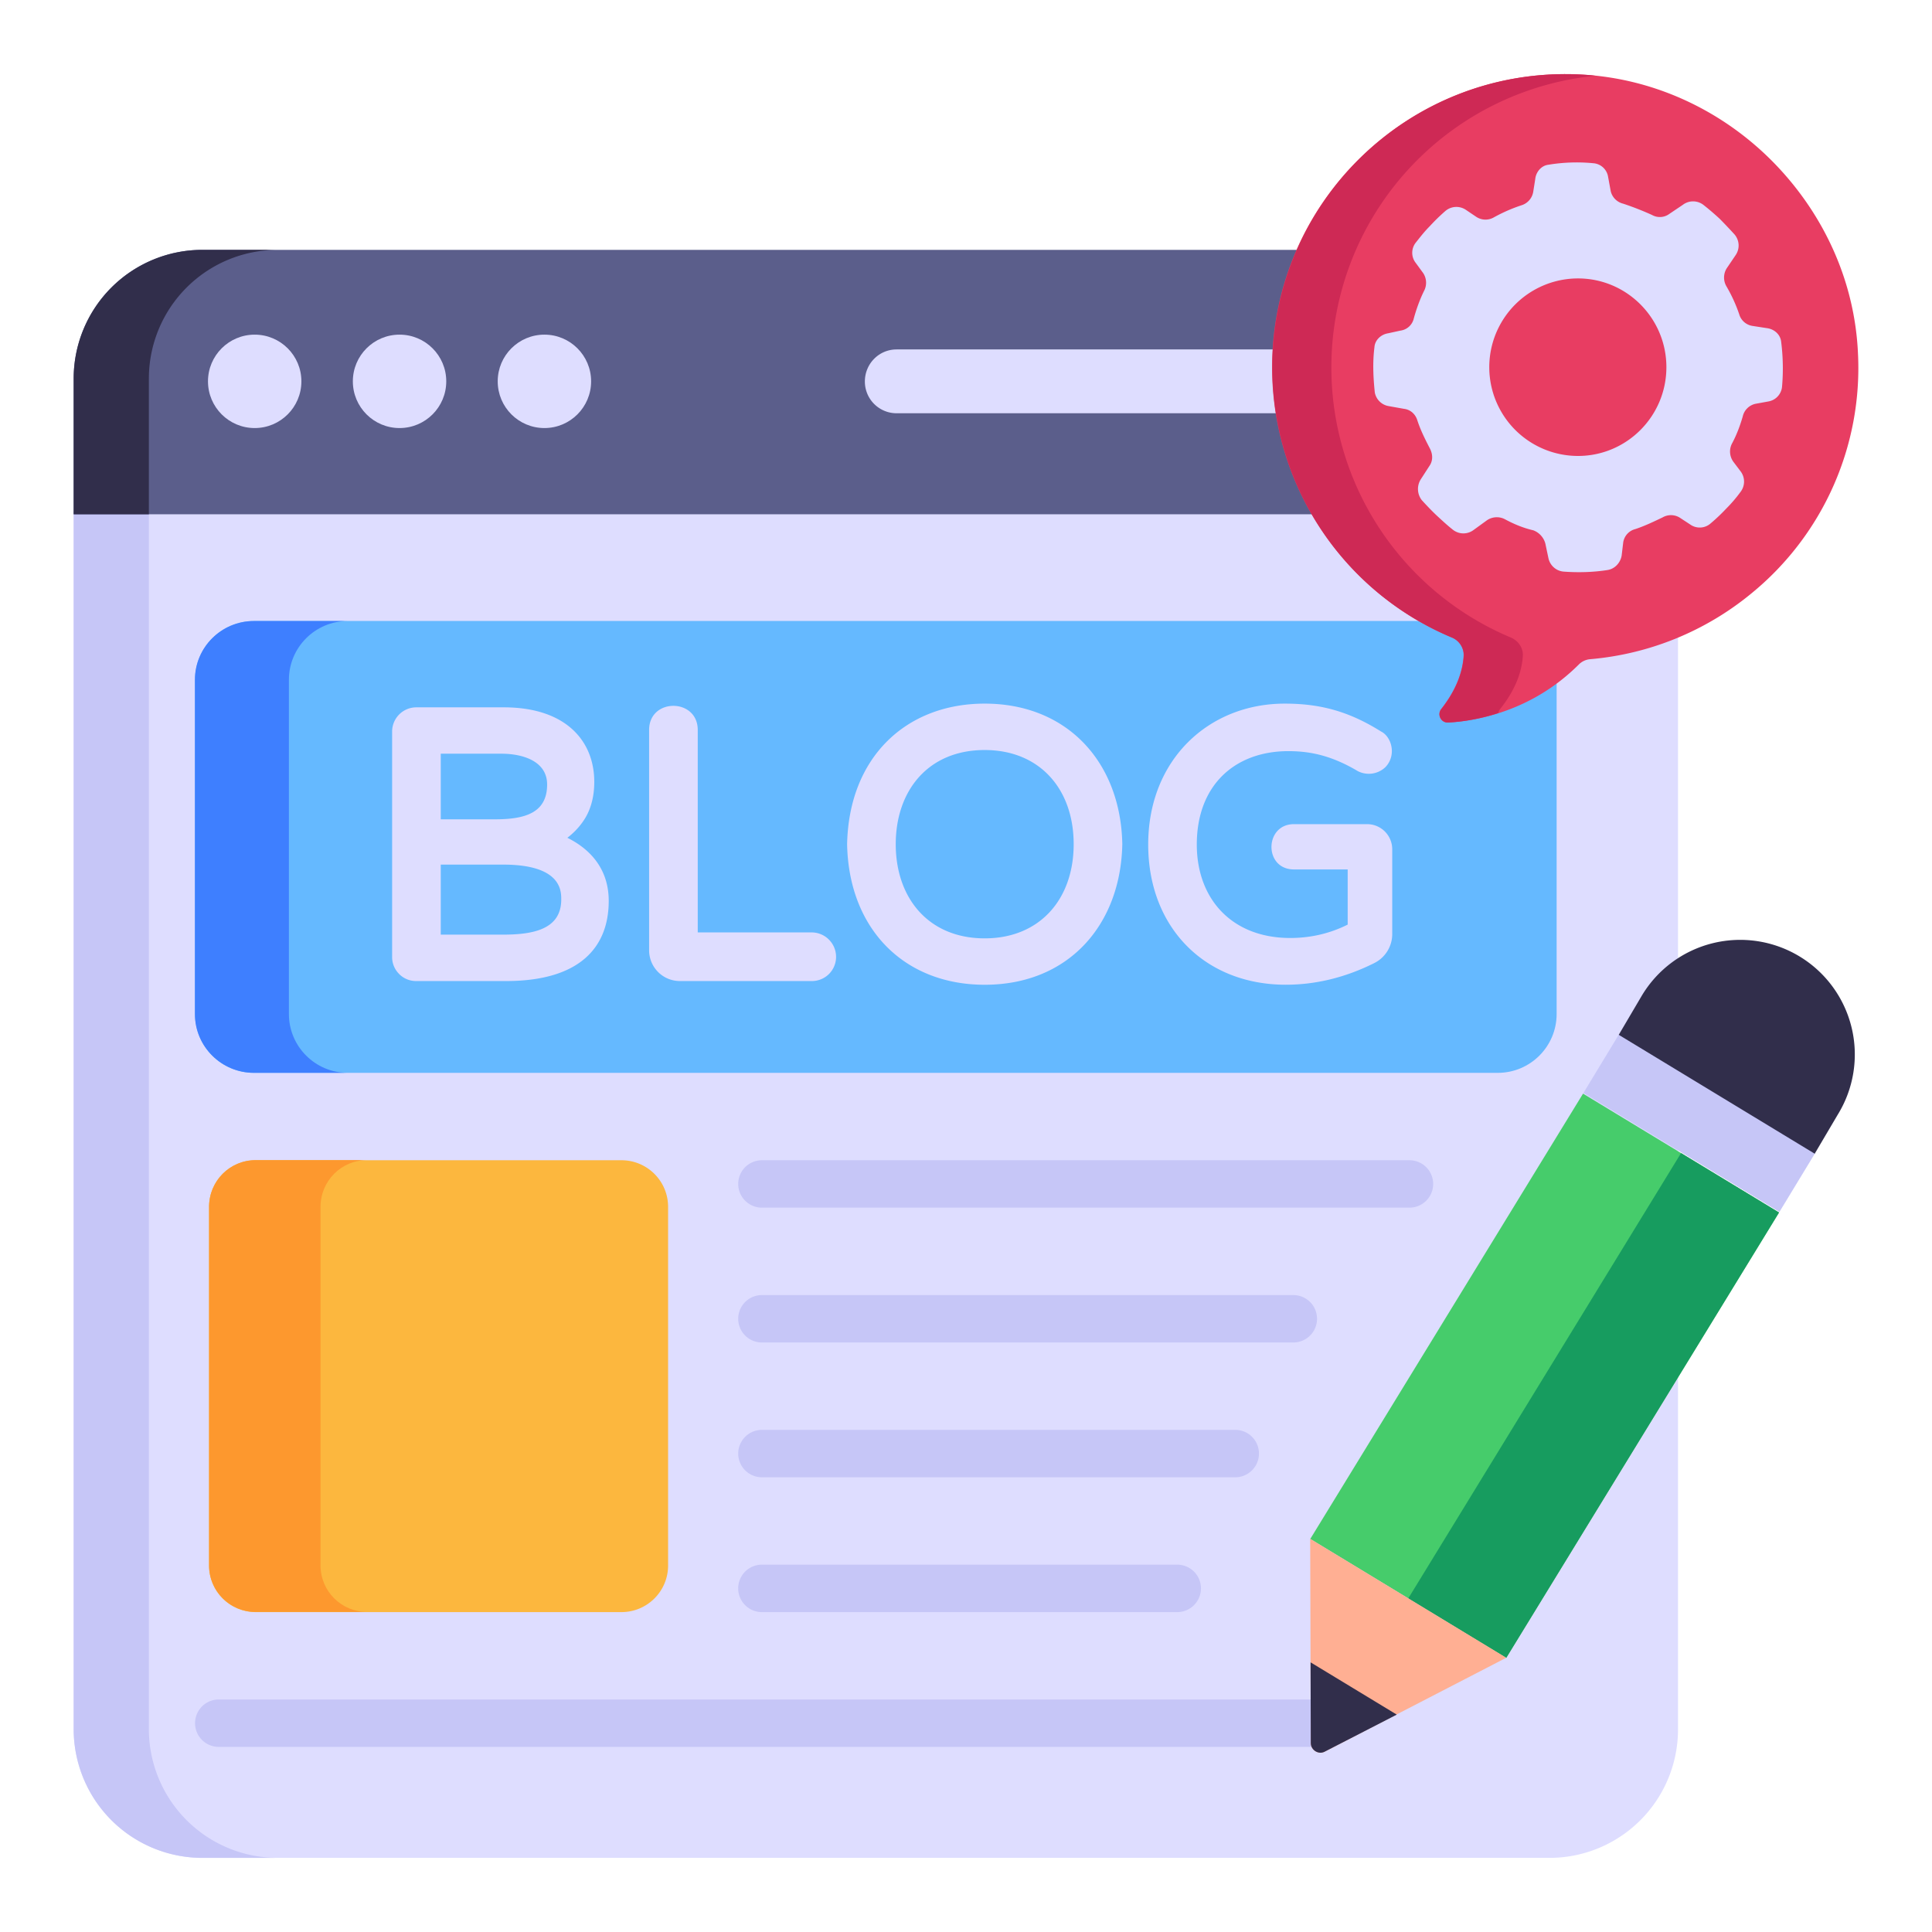 <?xml version="1.0" encoding="UTF-8"?>
<svg class="" width="512" height="512" enable-background="new 0 0 512 512" version="1.1" viewBox="0 0 52 52" xml:space="preserve" xmlns="http://www.w3.org/2000/svg"><g transform="translate(3.5527e-15 3.5527e-15)"><path class="" d="M1.983 13.769v32.773a3.465 3.465 0 0 0 3.463 3.463h36.255a3.46 3.46 0 0 0 3.463-3.463V13.769z" fill="#deddff" data-original="#deddff"/><path d="M7.47 50.005H5.446a3.465 3.465 0 0 1-3.463-3.463V13.769h2.024v32.773a3.465 3.465 0 0 0 3.463 3.463z" fill="#c6c6f7" data-original="#c6c6f7"/><path d="M45.164 10.188v3.653H1.983v-3.653a3.465 3.465 0 0 1 3.463-3.463h36.255a3.46 3.46 0 0 1 3.463 3.463z" fill="#5b5e8b" data-original="#5b5e8b"/><path class="" d="M7.47 6.725a3.465 3.465 0 0 0-3.463 3.463v3.653H1.983v-3.653a3.465 3.465 0 0 1 3.463-3.463z" fill="#312e4b" data-original="#312e4b"/><circle class="" cx="6.855" cy="10.264" r="1.257" fill="#deddff" data-original="#deddff"/><circle class="" cx="10.754" cy="10.264" r="1.257" fill="#deddff" data-original="#deddff"/><circle class="" cx="14.653" cy="10.264" r="1.257" fill="#deddff" data-original="#deddff"/><path class="" d="M41.55 10.269a.86.86 0 0 1-.855.854H24.133a.854.854 0 0 1-.855-.854c0-.477.378-.864.855-.864h16.562c.467 0 .854.387.854.864z" fill="#deddff" data-original="#deddff"/><path d="M37.936 32.504H20.507a.638.638 0 0 1 0-1.276h17.429a.638.638 0 0 1 0 1.276zM34.81 36.133H20.507a.638.638 0 0 1 0-1.276H34.81a.638.638 0 0 1 0 1.276zM33.247 39.761h-12.74a.638.638 0 0 1 0-1.276h12.74a.638.638 0 0 1 0 1.276zM31.685 43.39H20.507a.638.638 0 0 1 0-1.277h11.178a.638.638 0 0 1 0 1.277zM35.428 47.018H5.888a.638.638 0 0 1 0-1.276h29.54a.638.638 0 0 1 0 1.276z" fill="#c6c6f7" data-original="#c6c6f7"/><path d="M5.25 27.292v-8.994c0-.875.71-1.584 1.584-1.584h33.479c.875 0 1.584.71 1.584 1.584v8.994c0 .875-.71 1.584-1.584 1.584H6.834c-.875 0-1.584-.71-1.584-1.584z" fill="#65b9ff" data-original="#65b9ff"/><path d="M9.356 28.875h-2.52c-.88 0-1.59-.71-1.59-1.58v-9c0-.87.71-1.58 1.59-1.58h2.52c-.87 0-1.58.71-1.58 1.58v9c0 .87.71 1.58 1.58 1.58z" fill="#3e7fff" data-original="#3e7fff"/><path class="" d="m35.266 41.421 5.275 3.2 7.342-11.986-5.275-3.2z" fill="#46cc6b" data-original="#46cc6b"/><path d="m45.246 31.035 2.637 1.6-7.342 11.986-2.637-1.6z" fill="#179c5f" data-original="#179c5f"/><path d="m47.893 32.62-5.275-3.203.96-1.582 5.276 3.202z" fill="#c6c6f7" data-original="#c6c6f7"/><path class="" d="m43.569 27.852 5.274 3.2.617-1.046a3.085 3.085 0 1 0-5.275-3.2z" fill="#312e4b" data-original="#312e4b"/><path d="m35.264 41.418.01 3.324.006 2.176c.004.19.21.316.375.228l1.933-1 2.953-1.527z" fill="#ffaf93" data-original="#ffaf93"/><path class="" d="m35.274 44.742.006 2.176c.004.19.21.316.375.228l1.939-.997z" fill="#312e4b" data-original="#312e4b"/><path class="" d="M15.27 22.549c.156-.118.295-.26.412-.425.207-.288.313-.652.313-1.08 0-1.1-.763-2.006-2.436-2.006h-2.355a.652.652 0 0 0-.65.66v6.057a.64.64 0 0 0 .189.46v.001a.64.64 0 0 0 .46.189h2.416c2.01 0 2.765-.93 2.765-2.157 0-.797-.429-1.359-1.115-1.7zm-.164 1.66c0 .811-.765.947-1.577.947h-1.666v-1.885h1.677c1.566 0 1.566.705 1.566.937zm-3.243-2.157v-1.766h1.627c.613 0 1.236.217 1.236.829 0 .78-.622.937-1.406.937zM21.842 25.096H18.78v-5.449c0-.863-1.309-.868-1.309 0v5.929c0 .455.366.829.83.829h3.542a.65.65 0 0 0 .66-.65c0-.36-.29-.659-.66-.659zM26.503 18.938c-2.112 0-3.656 1.44-3.703 3.787.046 2.284 1.539 3.78 3.703 3.78 2.256 0 3.663-1.612 3.704-3.787-.042-2.192-1.472-3.78-3.704-3.78zm2.395 3.784c0 1.478-.91 2.534-2.395 2.534-1.514 0-2.394-1.087-2.394-2.534 0-1.437.868-2.535 2.394-2.535 1.468 0 2.395 1.036 2.395 2.535zM36.793 22.182h-1.966c-.798 0-.816 1.219 0 1.219h1.446v1.485c-.478.239-.997.36-1.546.36-1.576 0-2.515-1.056-2.515-2.515 0-1.609 1.036-2.514 2.465-2.514.637 0 1.202.143 1.867.537a.647.647 0 0 0 .748-.11c.303-.32.163-.817-.123-.957-.88-.552-1.655-.749-2.591-.749-2.035 0-3.674 1.499-3.674 3.793 0 2.236 1.529 3.773 3.703 3.773.806 0 1.605-.195 2.372-.578a.872.872 0 0 0 .493-.8v-2.265a.676.676 0 0 0-.68-.679z" fill="#deddff" data-original="#deddff"/><path d="M50.008 9.519a7.831 7.831 0 0 1-2.88 6.462 7.886 7.886 0 0 1-4.335 1.762.49.49 0 0 0-.306.149c-1.266 1.258-2.755 1.514-3.516 1.555-.19.009-.298-.215-.182-.364.422-.537.579-1.026.604-1.44a.51.51 0 0 0-.323-.487 7.883 7.883 0 0 1-4.832-7.273c0-4.427 3.657-8.01 8.125-7.885 2.168.058 4.154 1.042 5.552 2.565 1.224 1.332 2.01 3.061 2.093 4.956z" fill="#e83d62" data-original="#e83d62"/><path d="M40.988 17.644c-.025.413-.182.902-.612 1.44a.255.255 0 0 0-.05.107c-.53.174-1.009.24-1.348.256-.19.009-.306-.215-.182-.364.422-.537.579-1.026.604-1.44a.518.518 0 0 0-.331-.487 7.876 7.876 0 0 1-4.824-7.273c0-4.427 3.657-8.01 8.117-7.885.19.008.389.017.579.041a7.886 7.886 0 0 0-7.107 7.844 7.876 7.876 0 0 0 4.823 7.273c.199.082.34.273.331.488z" fill="#ce2955" data-original="#ce2955"/><path d="M16.727 43.39H6.881a1.254 1.254 0 0 1-1.254-1.254v-9.654c0-.692.561-1.254 1.254-1.254h9.846c.693 0 1.255.562 1.255 1.254v9.654c0 .692-.562 1.254-1.255 1.254z" fill="#fcb73e" data-original="#fcb73e"/><path class="" d="M9.877 43.385h-3c-.69 0-1.25-.56-1.25-1.25v-9.65c0-.7.56-1.26 1.25-1.26h3c-.69 0-1.25.56-1.25 1.26v9.65c0 .69.56 1.25 1.25 1.25z" fill="#fd982e" data-original="#fd982e"/><path class="" d="M47.942 9.223c-.01-.21-.178-.357-.366-.388l-.409-.063a.44.44 0 0 1-.356-.314 4.084 4.084 0 0 0-.346-.755.468.468 0 0 1 .01-.482l.241-.356a.458.458 0 0 0-.031-.555 14.738 14.738 0 0 0-.398-.42 7.031 7.031 0 0 0-.44-.376.456.456 0 0 0-.555 0l-.357.24a.43.43 0 0 1-.471.032 7.91 7.91 0 0 0-.776-.304.455.455 0 0 1-.335-.335l-.073-.398a.434.434 0 0 0-.398-.356 4.645 4.645 0 0 0-1.205.041c-.189.021-.336.19-.356.388l-.053.335a.456.456 0 0 1-.314.367 4.32 4.32 0 0 0-.744.325.45.45 0 0 1-.472-.01l-.282-.19a.456.456 0 0 0-.556.032 5.126 5.126 0 0 0-.419.409c-.136.136-.251.283-.367.43a.441.441 0 0 0-.01.555l.199.272a.47.47 0 0 1 .031.472c-.115.23-.21.492-.282.754a.425.425 0 0 1-.357.325l-.335.073c-.199.032-.356.189-.367.377-.052.41-.031.818.01 1.216a.457.457 0 0 0 .378.367l.409.073c.167.02.303.136.356.304.084.262.21.513.335.754.084.157.094.335-.01.482l-.23.356a.489.489 0 0 0 .03.566c.126.136.263.283.41.42.135.125.282.261.429.376a.456.456 0 0 0 .555 0l.346-.251a.47.47 0 0 1 .482-.042c.251.136.503.241.775.304a.526.526 0 0 1 .325.356l.084.398c.042.189.199.336.398.357.388.03.807.02 1.194-.042.2-.032.346-.2.378-.388l.041-.346a.436.436 0 0 1 .325-.367c.252-.083.493-.199.734-.314a.45.45 0 0 1 .471.01l.273.179a.442.442 0 0 0 .555-.032 4.98 4.98 0 0 0 .419-.398c.136-.136.262-.283.377-.44a.456.456 0 0 0 .01-.555l-.198-.262a.469.469 0 0 1-.042-.482c.125-.23.22-.482.293-.734a.45.45 0 0 1 .346-.345l.346-.063a.444.444 0 0 0 .366-.388 5.683 5.683 0 0 0-.02-1.194zm-5.469 3.049a2.388 2.388 0 1 1 0-4.778c1.31 0 2.378 1.069 2.378 2.389s-1.068 2.389-2.378 2.389z" fill="#deddff" data-original="#deddff"/></g></svg>
